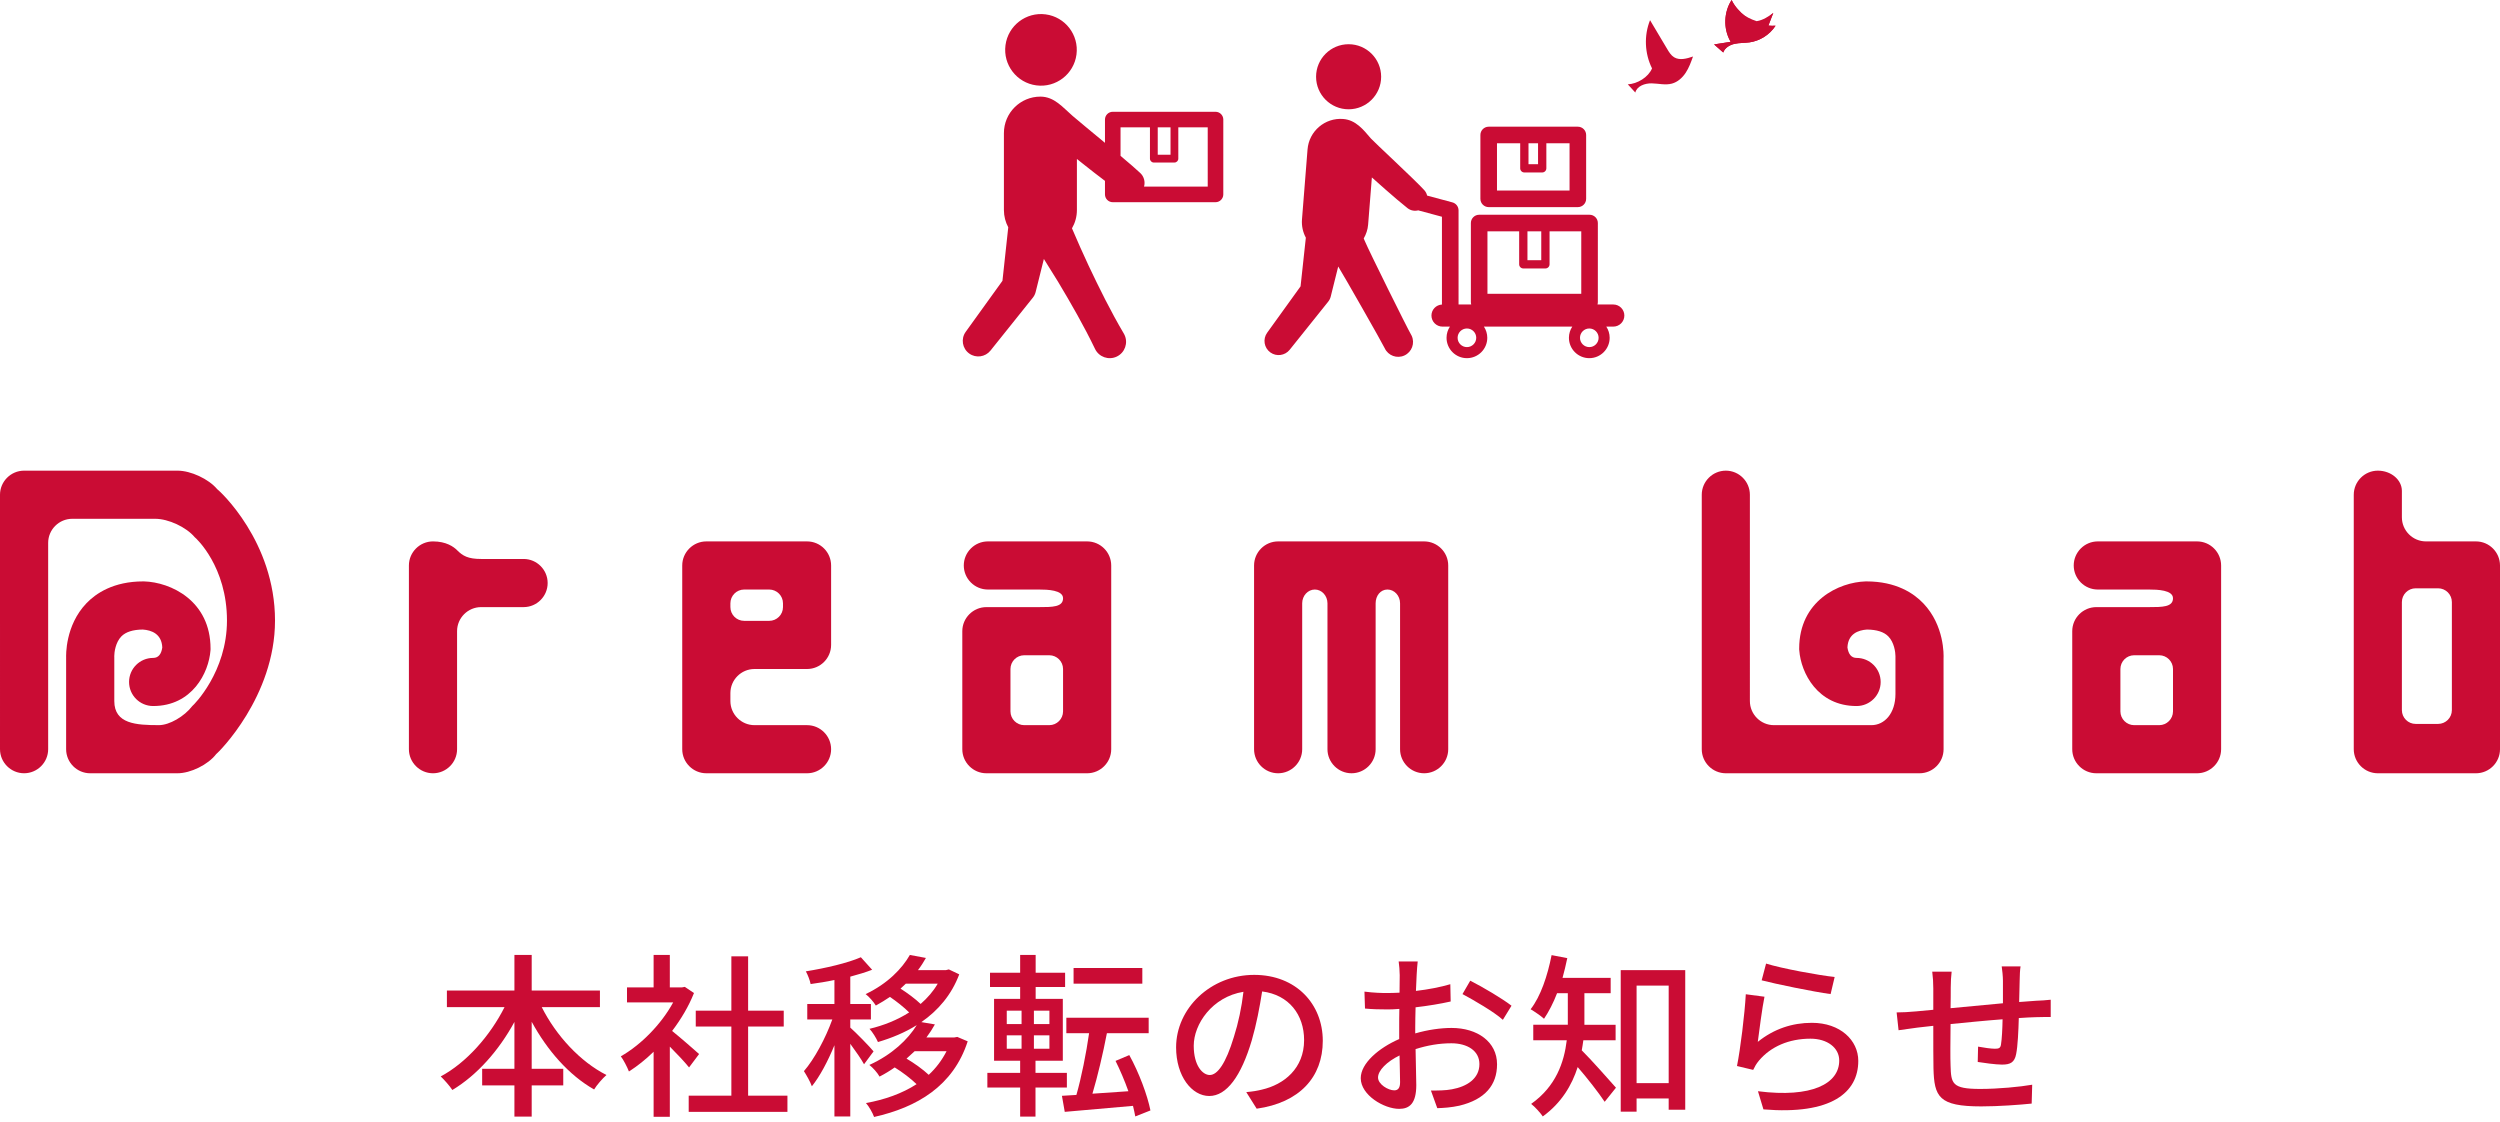 <?xml version="1.0" encoding="utf-8"?>
<!-- Generator: Adobe Illustrator 26.2.1, SVG Export Plug-In . SVG Version: 6.00 Build 0)  -->
<svg version="1.1" id="レイヤー_1" xmlns="http://www.w3.org/2000/svg" xmlns:xlink="http://www.w3.org/1999/xlink" x="0px"
	 y="0px" width="450px" height="202px" viewBox="0 0 450 202" style="enable-background:new 0 0 450 202;" xml:space="preserve">
<style type="text/css">
	.st0{fill:#CA0C34;}
	.st1{fill:none;}
</style>
<g>
	<g>
		<path class="st0" d="M82.273,99.033c-0.614-0.614-1.949-1.58-4.335-1.58l0,0c-2.379,0-4.335,1.949-4.335,4.333v33.073
			c0,2.382,1.956,4.33,4.335,4.33l0,0c2.386,0,4.335-1.947,4.335-4.33v-21.247c0-2.384,1.949-4.331,4.328-4.331h7.65
			c2.385,0,4.328-1.952,4.328-4.335l0,0c0-2.384-1.943-4.331-4.328-4.331h-7.65C84.222,100.615,83.285,100.047,82.273,99.033z"/>
		<path class="st0" d="M341.182,124.917c0,3.465-1.949,5.611-4.328,5.611h-17.547c-2.379,0-4.328-1.954-4.328-4.336V89.054
			c0-2.384-1.949-4.336-4.328-4.336c-2.385,0-4.335,1.952-4.335,4.336v45.805c0,2.382,1.949,4.33,4.335,4.33h34.866
			c2.386,0,4.328-1.947,4.328-4.33l-0.006-16.338c0.032-0.598,0.171-5.928-3.638-9.917c-1.715-1.804-4.885-3.952-10.238-3.952
			h-0.057h-0.069c-4.816,0.137-11.985,3.477-11.985,12.106v0.158l0.019,0.161c0.297,4.024,3.284,10.009,10.314,10.009
			c2.392,0,4.335-1.938,4.335-4.33c0-2.393-1.943-4.331-4.335-4.331c-0.918,0-1.462-0.645-1.645-1.876
			c0.101-2.449,1.923-3.12,3.512-3.23c1.765,0.014,3.063,0.426,3.847,1.232c1.063,1.077,1.284,2.878,1.284,3.556
			c0,0.017,0,0.036,0,0.052c0,0.033,0,0.071,0,0.071v7.965V124.917z"/>
		<path class="st0" d="M195.685,97.453h-17.869c-2.386,0-4.335,1.949-4.335,4.333c0,2.382,1.949,4.33,4.335,4.33
			c0,0,7.688,0,9.207,0c1.512,0,4.328,0.084,4.328,1.574c0,1.591-1.949,1.591-4.328,1.591h-9.473c-2.379,0-4.335,1.947-4.335,4.331
			v21.247c0,2.382,1.955,4.33,4.335,4.33h18.135c2.385,0,4.335-1.947,4.335-4.33v-33.073
			C200.019,99.402,198.07,97.453,195.685,97.453z M191.35,128.049c0,1.359-1.114,2.479-2.474,2.479h-4.512
			c-1.367,0-2.48-1.12-2.48-2.479v-7.628c0-1.36,1.114-2.476,2.48-2.476h4.512c1.36,0,2.474,1.115,2.474,2.476V128.049z"/>
		<path class="st0" d="M395.474,97.453h-17.876c-2.379,0-4.328,1.949-4.328,4.333c0,2.382,1.949,4.33,4.328,4.33
			c0,0,7.688,0,9.207,0c1.525,0,4.335,0.084,4.335,1.574c0,1.591-1.949,1.591-4.335,1.591h-9.466c-2.385,0-4.335,1.947-4.335,4.331
			v21.247c0,2.382,1.949,4.33,4.335,4.33h18.135c2.379,0,4.328-1.947,4.328-4.33v-33.073
			C399.802,99.402,397.853,97.453,395.474,97.453z M391.14,128.049c0,1.359-1.114,2.479-2.474,2.479h-4.518
			c-1.361,0-2.474-1.12-2.474-2.479v-7.628c0-1.36,1.113-2.476,2.474-2.476h4.518c1.36,0,2.474,1.115,2.474,2.476V128.049z"/>
		<path class="st0" d="M445.672,97.453h-8.998c-2.386,0-4.335-1.951-4.335-4.335c0,0,0-2.743,0-4.749
			c0-2.006-1.949-3.651-4.328-3.651c-2.385,0-4.335,1.952-4.335,4.336v45.805c0,2.382,1.949,4.33,4.335,4.33h17.661
			c2.385,0,4.328-1.947,4.328-4.33v-33.073C450,99.402,448.057,97.453,445.672,97.453z M441.337,127.827
			c0,1.364-1.114,2.477-2.474,2.477h-4.043c-1.367,0-2.48-1.114-2.48-2.477v-19.456c0-1.362,1.114-2.476,2.48-2.476h4.043
			c1.361,0,2.474,1.114,2.474,2.476V127.827z"/>
		<path class="st0" d="M135.806,120.421h9.466c2.386,0,4.328-1.947,4.328-4.333v-14.302c0-2.384-1.943-4.333-4.328-4.333h-18.135
			c-2.379,0-4.335,1.949-4.335,4.333v33.073c0,2.382,1.955,4.33,4.335,4.33h18.135c2.386,0,4.328-1.947,4.328-4.33
			c0-2.384-1.943-4.331-4.328-4.331h-8.669h-0.797c-2.386,0-4.335-1.954-4.335-4.336v-1.439
			C131.471,122.368,133.42,120.421,135.806,120.421z M131.471,108.593c0-1.361,1.114-2.478,2.474-2.478h4.518
			c1.36,0,2.474,1.117,2.474,2.478v0.688c0,1.36-1.114,2.472-2.474,2.472h-4.518c-1.36,0-2.474-1.112-2.474-2.472V108.593z"/>
		<path class="st0" d="M38.903,135.748c-1.449,1.89-4.581,3.441-6.967,3.441H16.231c-2.379,0-4.328-1.947-4.328-4.33v-16.547
			l0.006,0.209c-0.032-0.598-0.165-5.928,3.632-9.917c1.721-1.804,4.898-3.952,10.245-3.952h0.063h0.063
			c4.816,0.137,11.985,3.477,11.985,12.106v0.158l-0.013,0.161c-0.304,4.02-3.29,10.009-10.32,10.009
			c-2.392,0-4.335-1.938-4.335-4.33c0-2.393,1.943-4.331,4.335-4.331c0.924,0,1.468-0.645,1.645-1.876
			c-0.108-2.449-1.923-3.12-3.512-3.23c-1.759,0.014-3.063,0.426-3.853,1.232c-1.057,1.077-1.278,2.878-1.278,3.556
			c0,0.014,0,0.033,0,0.052c0,0.033,0.006,0.066,0.006,0.066v7.97c0,4.122,3.955,4.331,8.042,4.331c1.86,0,4.556-1.55,6.005-3.446
			c0.285-0.204,6.233-6.15,6.233-15.38c0-9.683-5.518-14.796-5.803-15.001c-1.531-1.824-4.739-3.316-7.118-3.316H13.004
			c-2.386,0-4.335,1.949-4.335,4.33v37.144c0,2.382-1.949,4.33-4.335,4.33l0,0c-2.379,0-4.334-1.947-4.334-4.33V89.054
			c0-2.384,1.955-4.336,4.334-4.336h27.627c2.379,0,5.587,1.494,7.119,3.316c0.443,0.304,10.422,9.419,10.422,23.669
			C49.502,125.372,39.339,135.444,38.903,135.748z"/>
		<path class="st0" d="M252.012,134.859v-26.266c0-1.361-1.019-2.478-2.272-2.478c-1.253,0-2.126,1.117-2.126,2.478v26.266
			c0,2.382-1.949,4.33-4.335,4.33c-2.379,0-4.335-1.947-4.335-4.33v-26.266c0-1.361-1.025-2.478-2.272-2.478
			c-1.253,0-2.278,1.117-2.278,2.478v26.266l0,0c0,2.382-1.949,4.33-4.335,4.33c-2.385,0-4.328-1.947-4.328-4.33v-33.073
			c0-2.384,1.943-4.333,4.328-4.333h9.909h5.29h11.086c2.385,0,4.335,1.949,4.335,4.333v33.073c0,2.382-1.949,4.33-4.335,4.33
			C253.967,139.189,252.012,137.241,252.012,134.859z"/>
	</g>
	<g>
		<rect x="208.393" y="22.925" class="st1" width="2.301" height="4.93"/>
		<path class="st1" d="M205.259,31.154c-0.726-0.688-2.043-1.821-3.561-3.1v-5.129h5.294v5.631c0,0.387,0.314,0.701,0.701,0.701
			h3.703c0.387,0,0.701-0.314,0.701-0.701v-5.631h5.294v10.668h-11.462C206.172,32.731,205.925,31.784,205.259,31.154z"/>
		
			<ellipse transform="matrix(0.13 -0.992 0.992 0.13 154.052 193.582)" class="st0" cx="187.28" cy="9.051" rx="6.442" ry="6.441"/>
		<path class="st0" d="M174.461,63.635c1.213,0.874,2.894,0.63,3.82-0.522l7.627-9.526c0.247-0.308,0.415-0.655,0.506-1.014
			l0.08-0.322l1.403-5.637c0.867,1.365,1.722,2.736,2.562,4.116c2.362,3.946,4.652,7.932,6.646,12.075
			c0.704,1.463,2.46,2.078,3.923,1.374c1.463-0.704,2.078-2.46,1.374-3.923c-0.035-0.073-0.076-0.149-0.117-0.218
			c-2.335-3.961-4.375-8.079-6.342-12.237c-1.029-2.217-2.033-4.447-2.988-6.703c0.562-0.968,0.889-2.09,0.889-3.29v-9.196
			c0.315,0.249,0.625,0.504,0.941,0.752c1.356,1.083,2.722,2.152,4.111,3.193v2.437c0,0.774,0.628,1.402,1.402,1.402h18.495
			c0.774,0,1.402-0.628,1.402-1.402V21.523c0-0.774-0.628-1.402-1.402-1.402h-18.495c-0.774,0-1.402,0.628-1.402,1.402v4.189
			c-2.452-2.035-4.843-3.999-5.829-4.851c-1.773-1.532-3.285-3.47-5.793-3.47c-3.629,0-6.57,2.942-6.57,6.57v13.846
			c0,1.125,0.284,2.182,0.782,3.108l-1.044,9.632l-6.614,9.182C172.922,60.983,173.207,62.732,174.461,63.635z M210.694,27.855
			h-2.301v-4.93h2.301V27.855z M217.389,33.593h-11.462c0.245-0.862-0.001-1.809-0.668-2.439c-0.726-0.688-2.043-1.821-3.561-3.1
			v-5.129h5.294v5.631c0,0.387,0.314,0.701,0.701,0.701h3.703c0.387,0,0.701-0.314,0.701-0.701v-5.631h5.294V33.593z"/>
	</g>
	<g>
		<path class="st1" d="M267.742,41.641h5.707v5.935c0,0.412,0.334,0.747,0.747,0.747h3.978c0.412,0,0.747-0.334,0.747-0.747v-5.935
			h5.707v11.242h-16.885V41.641z"/>
		<rect x="274.942" y="41.641" class="st1" width="2.485" height="5.189"/>
		<path class="st1" d="M269.458,25.791h4.178v4.506c0,0.412,0.334,0.747,0.747,0.747h3.213c0.412,0,0.747-0.334,0.747-0.747v-4.506
			h4.177v8.505h-13.062V25.791z"/>
		<rect x="275.129" y="25.791" class="st1" width="1.72" height="3.759"/>
		<circle class="st1" cx="286.074" cy="60.803" r="1.676"/>
		<circle class="st1" cx="264.047" cy="60.803" r="1.676"/>
		<circle class="st0" cx="242.75" cy="13.816" r="5.856"/>
		<path class="st0" d="M228.666,63.438c1.103,0.794,2.631,0.573,3.473-0.474l6.933-8.66c0.224-0.28,0.377-0.595,0.46-0.922
			l0.072-0.293l1.275-5.12c0.79,1.239,7.931,13.766,8.371,14.714c0.622,1.339,2.212,1.921,3.551,1.299
			c1.339-0.622,1.921-2.212,1.299-3.552c-0.042-0.091-0.09-0.18-0.141-0.263c-0.544-0.893-7.518-14.923-8.325-16.859
			c-0.055-0.129-0.107-0.26-0.161-0.389c0.427-0.743,0.719-1.577,0.791-2.488l0.675-8.492c0.124,0.112,4.32,3.886,6.418,5.527
			c0.569,0.445,1.286,0.566,1.934,0.395c0.04,0.014,0.08,0.028,0.121,0.039l4.139,1.114v15.804
			c-1.051,0.055-1.888,0.916-1.888,1.981c0,1.1,0.891,1.991,1.991,1.991h1.332c-0.382,0.579-0.607,1.269-0.607,2.012
			c0,2.022,1.645,3.667,3.667,3.667s3.667-1.645,3.667-3.667c0-0.743-0.226-1.434-0.607-2.012h15.908
			c-0.382,0.579-0.607,1.269-0.607,2.012c0,2.022,1.645,3.667,3.667,3.667c2.022,0,3.667-1.645,3.667-3.667
			c0-0.743-0.226-1.434-0.607-2.012h1.259c1.1,0,1.991-0.891,1.991-1.991c0-1.1-0.891-1.991-1.991-1.991h-2.844
			c0.041-0.137,0.064-0.282,0.064-0.433V40.148c0-0.825-0.669-1.493-1.493-1.493h-19.871c-0.824,0-1.493,0.668-1.493,1.493v14.228
			c0,0.151,0.023,0.296,0.064,0.433h-2.281V37.871c0-0.675-0.453-1.266-1.105-1.442l-4.55-1.224c-0.086-0.36-0.26-0.702-0.522-0.986
			c-1.8-1.963-9.128-8.738-9.603-9.296c-1.367-1.605-2.725-3.326-4.974-3.505c-3.282-0.272-6.167,2.192-6.428,5.481l-1,12.588
			c-0.094,1.187,0.17,2.319,0.695,3.296l-0.95,8.759l-6.012,8.347C227.268,61.028,227.526,62.617,228.666,63.438z M277.427,46.83
			h-2.485v-5.189h2.485V46.83z M284.627,52.883h-16.885V41.641h5.707v5.935c0,0.412,0.334,0.747,0.747,0.747h3.978
			c0.412,0,0.747-0.334,0.747-0.747v-5.935h5.707V52.883z M284.398,60.803c0-0.924,0.751-1.676,1.676-1.676
			c0.925,0,1.676,0.752,1.676,1.676c0,0.924-0.751,1.676-1.676,1.676C285.15,62.479,284.398,61.727,284.398,60.803z M262.37,60.803
			c0-0.924,0.751-1.676,1.676-1.676c0.925,0,1.676,0.752,1.676,1.676c0,0.924-0.751,1.676-1.676,1.676
			C263.122,62.479,262.37,61.727,262.37,60.803z"/>
		<path class="st0" d="M285.506,35.789V24.298c0-0.825-0.669-1.493-1.493-1.493h-16.049c-0.824,0-1.493,0.668-1.493,1.493v11.491
			c0,0.825,0.669,1.493,1.493,1.493h16.049C284.837,37.282,285.506,36.614,285.506,35.789z M276.849,29.55h-1.72v-3.759h1.72V29.55z
			 M282.52,34.296h-13.062v-8.505h4.178v4.506c0,0.412,0.334,0.747,0.747,0.747h3.213c0.412,0,0.747-0.334,0.747-0.747v-4.506h4.177
			V34.296z"/>
	</g>
	<g>
		<path class="st0" d="M97.514,181.284c2.572,5.108,6.888,9.806,11.648,12.217c-0.698,0.603-1.747,1.809-2.224,2.602
			c-4.536-2.57-8.44-7.044-11.234-12.186v8.473h5.681v2.984h-5.681v5.617h-3.109v-5.617h-5.807v-2.984h5.807v-8.441
			c-2.794,5.142-6.727,9.584-11.172,12.25c-0.474-0.73-1.459-1.841-2.093-2.444c4.6-2.443,8.884-7.299,11.488-12.471H80.442v-2.984
			h12.154v-6.41h3.109v6.41h12.283v2.984H97.514z"/>
		<path class="st0" d="M124.029,192.138c-0.73-0.921-2.157-2.444-3.46-3.745v12.63h-2.919v-11.71
			c-1.426,1.396-2.952,2.602-4.442,3.554c-0.286-0.761-1.014-2.158-1.459-2.729c3.615-2.062,7.265-5.744,9.425-9.711h-8.314v-2.697
			h4.79v-5.839h2.919v5.839h2.191l0.506-0.095l1.651,1.111c-0.953,2.412-2.347,4.728-3.934,6.824
			c1.491,1.206,4.124,3.491,4.854,4.157L124.029,192.138z M141.738,197.215v2.919h-17.773v-2.919h7.68v-12.44h-6.409v-2.857h6.409
			v-9.774h3.016v9.774h6.411v2.857h-6.411v12.44H141.738z"/>
		<path class="st0" d="M155.526,191.567c-0.476-0.89-1.523-2.38-2.475-3.682v13.075h-2.855v-12.82
			c-1.175,2.887-2.636,5.617-4.062,7.394c-0.286-0.824-0.985-2.031-1.429-2.728c1.873-2.158,3.904-5.935,5.108-9.299h-4.506v-2.792
			h4.889v-4.316c-1.461,0.317-2.922,0.539-4.284,0.73c-0.128-0.668-0.508-1.651-0.859-2.285c3.524-0.571,7.522-1.492,9.901-2.539
			l2.031,2.253c-1.14,0.444-2.505,0.858-3.934,1.238v4.92h3.712v2.792h-3.712v1.46c0.921,0.793,3.618,3.555,4.188,4.284
			L155.526,191.567z M174.186,187.44c-2.601,8.029-9.077,11.869-16.851,13.614c-0.254-0.729-0.921-1.904-1.461-2.506
			c3.364-0.603,6.508-1.714,9.109-3.396c-1.046-1.016-2.539-2.158-3.936-3.014c-0.856,0.602-1.745,1.141-2.727,1.65
			c-0.383-0.698-1.239-1.65-1.841-2.095c4.124-1.872,6.949-4.601,8.536-7.172c-2.127,1.333-4.506,2.316-6.982,3.047
			c-0.318-0.73-0.985-1.809-1.523-2.38c2.537-0.603,5.012-1.587,7.139-2.952c-0.921-0.921-2.285-1.999-3.46-2.792
			c-0.792,0.539-1.619,1.048-2.537,1.555c-0.383-0.634-1.239-1.618-1.841-2.062c3.966-1.873,6.569-4.603,7.964-7.046l2.89,0.539
			c-0.415,0.73-0.888,1.492-1.429,2.19h5.047l0.506-0.127l1.873,0.888c-1.397,3.713-3.808,6.505-6.824,8.6l2.443,0.412
			c-0.444,0.793-0.95,1.587-1.523,2.348h5.015l0.54-0.095L174.186,187.44z M163.048,177.063c-0.286,0.286-0.637,0.603-0.953,0.888
			c1.236,0.793,2.665,1.841,3.618,2.762c1.236-1.08,2.285-2.285,3.077-3.65H163.048z M164.635,189.217
			c-0.476,0.444-0.953,0.89-1.461,1.334c1.397,0.824,2.952,1.935,3.998,2.919c1.303-1.207,2.381-2.634,3.206-4.253H164.635z"/>
		<path class="st0" d="M186.389,195.754v5.237h-2.762v-5.237h-5.903v-2.633h5.903v-2.19h-4.696v-11.139h4.696v-2.126h-5.427v-2.57
			h5.427v-3.206h2.791v3.206h5.301v2.57h-5.301v2.126h4.889v11.139h-4.918v2.19h5.649v2.633H186.389z M181.217,184.331h2.665v-2.412
			h-2.665V184.331z M181.217,188.773h2.665v-2.411h-2.665V188.773z M188.894,181.918h-2.791v2.412h2.791V181.918z M188.894,186.362
			h-2.791v2.411h2.791V186.362z M204.35,200.959c-0.096-0.571-0.254-1.238-0.412-1.904c-4.413,0.381-8.951,0.793-12.283,1.08
			l-0.508-2.889l2.604-0.158c0.888-3.079,1.777-7.522,2.285-11.108h-4.094v-2.792h14.819v2.792h-7.52
			c-0.698,3.65-1.683,7.807-2.604,10.886l6.473-0.444c-0.666-1.873-1.491-3.809-2.315-5.459l2.475-1.048
			c1.745,3.142,3.267,7.236,3.808,9.965L204.35,200.959z M205.619,177.063h-12.376v-2.824h12.376V177.063z"/>
		<path class="st0" d="M224.328,196.58c1.111-0.095,2.031-0.254,2.794-0.444c4.028-0.921,7.616-3.84,7.616-8.918
			c0-4.569-2.729-8.156-7.554-8.758c-0.444,2.824-1.014,5.871-1.871,8.823c-1.905,6.41-4.509,9.996-7.65,9.996
			c-3.11,0-5.965-3.523-5.965-8.758c0-6.983,6.187-13.044,14.059-13.044c7.552,0,12.344,5.268,12.344,11.869
			c0,6.569-4.223,11.139-11.9,12.218L224.328,196.58z M222.107,186.615c0.792-2.475,1.397-5.331,1.713-8.092
			c-5.649,0.921-8.948,5.839-8.948,9.711c0,3.618,1.619,5.268,2.887,5.268C219.123,193.501,220.646,191.47,222.107,186.615z"/>
		<path class="st0" d="M254.744,186.013c2.285-0.666,4.632-0.983,6.537-0.983c4.664,0,8.188,2.506,8.188,6.537
			c0,3.744-2.159,6.346-6.792,7.457c-1.429,0.318-2.826,0.413-3.968,0.445l-1.143-3.174c1.271,0,2.604,0,3.778-0.222
			c2.633-0.476,4.951-1.873,4.951-4.538c0-2.412-2.191-3.745-5.047-3.745c-2.221,0-4.348,0.381-6.444,1.048
			c0.032,2.602,0.128,5.236,0.128,6.473c0,3.333-1.239,4.284-3.077,4.284c-2.729,0-6.92-2.475-6.92-5.522
			c0-2.665,3.206-5.427,6.92-7.044c0-0.666,0-1.333,0-1.968c0-1.111,0-2.285,0.03-3.459c-0.76,0.063-1.459,0.095-2.061,0.095
			c-1.397,0-2.89-0.032-4.126-0.159l-0.096-3.047c1.777,0.222,3.016,0.254,4.158,0.254c0.666,0,1.397-0.032,2.157-0.063
			c0-1.429,0.032-2.57,0.032-3.142c0-0.666-0.094-1.904-0.19-2.475h3.428c-0.064,0.602-0.16,1.65-0.19,2.411
			c-0.032,0.761-0.064,1.777-0.128,2.889c2.221-0.254,4.474-0.698,6.189-1.207l0.064,3.111c-1.809,0.412-4.126,0.793-6.318,1.046
			c-0.03,1.27-0.062,2.507-0.062,3.618V186.013z M252.014,194.803c0-0.983-0.064-2.792-0.096-4.823
			c-2.285,1.111-3.872,2.697-3.872,3.967c0,1.238,1.841,2.316,2.919,2.316C251.634,196.263,252.014,195.851,252.014,194.803z
			 M264.645,176.524c2.317,1.175,5.839,3.269,7.426,4.506l-1.555,2.538c-1.523-1.396-5.301-3.586-7.268-4.632L264.645,176.524z"/>
		<path class="st0" d="M285.002,187.25c-0.096,0.603-0.16,1.206-0.286,1.809c1.587,1.555,5.237,5.68,6.157,6.727l-2.031,2.539
			c-1.049-1.587-3.174-4.316-4.857-6.252c-1.046,3.269-2.919,6.442-6.283,8.886c-0.412-0.634-1.491-1.809-2.095-2.253
			c4.474-3.174,5.935-7.489,6.411-11.456h-6.029v-2.792h6.219v-0.953v-4.728h-1.935c-0.666,1.745-1.493,3.332-2.349,4.601
			c-0.54-0.507-1.713-1.301-2.411-1.714c1.809-2.316,3.045-6.029,3.776-9.742l2.823,0.539c-0.252,1.206-0.538,2.412-0.856,3.554
			h8.665v2.762h-4.728v4.76c0,0.285,0,0.602,0,0.921h5.617v2.792H285.002z M303.343,174.62v25.134h-2.981v-2.031h-5.777v2.38h-2.855
			V174.62H303.343z M300.362,194.961v-17.549h-5.777v17.549H300.362z"/>
		<path class="st0" d="M316.401,187.535c2.919-2.348,6.221-3.427,9.743-3.427c5.111,0,8.346,3.142,8.346,6.854
			c0,5.681-4.822,9.743-17.073,8.728l-0.985-3.269c9.711,1.238,14.629-1.365,14.629-5.523c0-2.316-2.157-3.935-5.173-3.935
			c-3.902,0-7.139,1.429-9.267,3.935c-0.506,0.603-0.792,1.143-1.046,1.683l-2.919-0.698c0.602-2.952,1.397-9.362,1.587-12.917
			l3.364,0.444C317.195,181.379,316.655,185.599,316.401,187.535z M317.894,173.445c2.823,0.888,9.583,2.126,12.344,2.412
			l-0.73,3.079c-3.077-0.413-9.995-1.841-12.408-2.477L317.894,173.445z"/>
		<path class="st0" d="M363.702,173.953c-0.096,0.507-0.16,1.714-0.16,2.475c-0.03,1.333-0.062,2.697-0.094,3.935
			c1.078-0.095,2.095-0.159,2.984-0.222c0.856-0.032,1.903-0.095,2.697-0.19v3.109c-0.508-0.032-1.905,0.032-2.697,0.032
			c-0.827,0.031-1.873,0.063-3.048,0.158c-0.064,2.348-0.19,5.078-0.476,6.474c-0.286,1.492-1.014,1.904-2.539,1.904
			c-1.111,0-3.425-0.317-4.378-0.476l0.064-2.76c1.014,0.19,2.347,0.38,3.013,0.38c0.698,0,1.017-0.095,1.111-0.761
			c0.16-0.983,0.254-2.76,0.286-4.538c-3.016,0.222-6.441,0.571-9.363,0.858c-0.03,3.077-0.062,6.188,0,7.458
			c0.096,3.237,0.225,4.22,5.333,4.22c3.267,0,7.204-0.38,9.361-0.761l-0.094,3.396c-2.127,0.222-5.967,0.507-9.077,0.507
			c-7.648,0-8.472-1.713-8.6-6.887c-0.032-1.333-0.032-4.537-0.032-7.616c-1.175,0.127-2.125,0.222-2.823,0.317
			c-0.985,0.127-2.604,0.349-3.428,0.476l-0.348-3.206c0.95,0,2.253-0.063,3.554-0.19c0.698-0.063,1.745-0.159,3.045-0.285v-3.84
			c0-1.08-0.062-2-0.19-3.016h3.492c-0.096,0.858-0.16,1.746-0.16,2.857c0,0.888,0,2.221-0.032,3.713
			c2.89-0.285,6.286-0.603,9.427-0.888c0-1.333,0-2.762,0-4.062c0-0.73-0.128-1.999-0.222-2.57H363.702z"/>
	</g>
	<g>
		<path class="st0" d="M297.366,12.31c-1.334-2.668-1.468-5.91-0.359-8.679c1.031,1.734,2.063,3.467,3.094,5.201
			c0.331,0.556,0.683,1.134,1.235,1.472c1.003,0.615,2.294,0.247,3.407-0.135c-0.361,1.012-0.728,2.034-1.321,2.931
			c-0.592,0.896-1.442,1.667-2.479,1.948c-1.176,0.318-2.418-0.022-3.636-0.045c-1.218-0.023-2.647,0.473-2.952,1.652
			c-0.451-0.492-0.902-0.984-1.352-1.476C294.733,15.097,296.694,13.907,297.366,12.31z"/>
		<g>
			<path class="st0" d="M319.192,2.326c-0.857,0.643-1.824,1.301-2.994,1.485c-2.122-0.688-3.556-1.787-4.509-3.811
				c-1.409,2.166-1.512,5.115-0.258,7.374l0.088,0.154c-0.995,0.156-1.99,0.313-2.985,0.469c0.55,0.485,1.1,0.969,1.65,1.454
				c0.285-0.852,1.172-1.367,2.049-1.56c0.877-0.192,1.79-0.139,2.679-0.264c1.895-0.268,3.653-1.392,4.691-3
				c-0.432,0.031-0.865,0.022-1.294-0.021C318.603,3.846,318.897,3.086,319.192,2.326z"/>
			<path class="st0" d="M319.192,2.326c-0.857,0.643-1.591,1.777-2.571,1.928c-0.981,0.15-3.979-2.23-4.932-4.253
				c-1.409,2.166-1.512,5.115-0.258,7.374l0.088,0.154c-0.995,0.156-1.99,0.313-2.985,0.469c0.55,0.485,1.1,0.969,1.65,1.454
				c0.285-0.852,1.172-1.367,2.049-1.56c0.877-0.192,1.79-0.139,2.679-0.264c1.895-0.268,3.653-1.392,4.691-3
				c-0.432,0.031-0.865,0.022-1.294-0.021C318.603,3.846,318.897,3.086,319.192,2.326z"/>
		</g>
	</g>
</g>
</svg>
